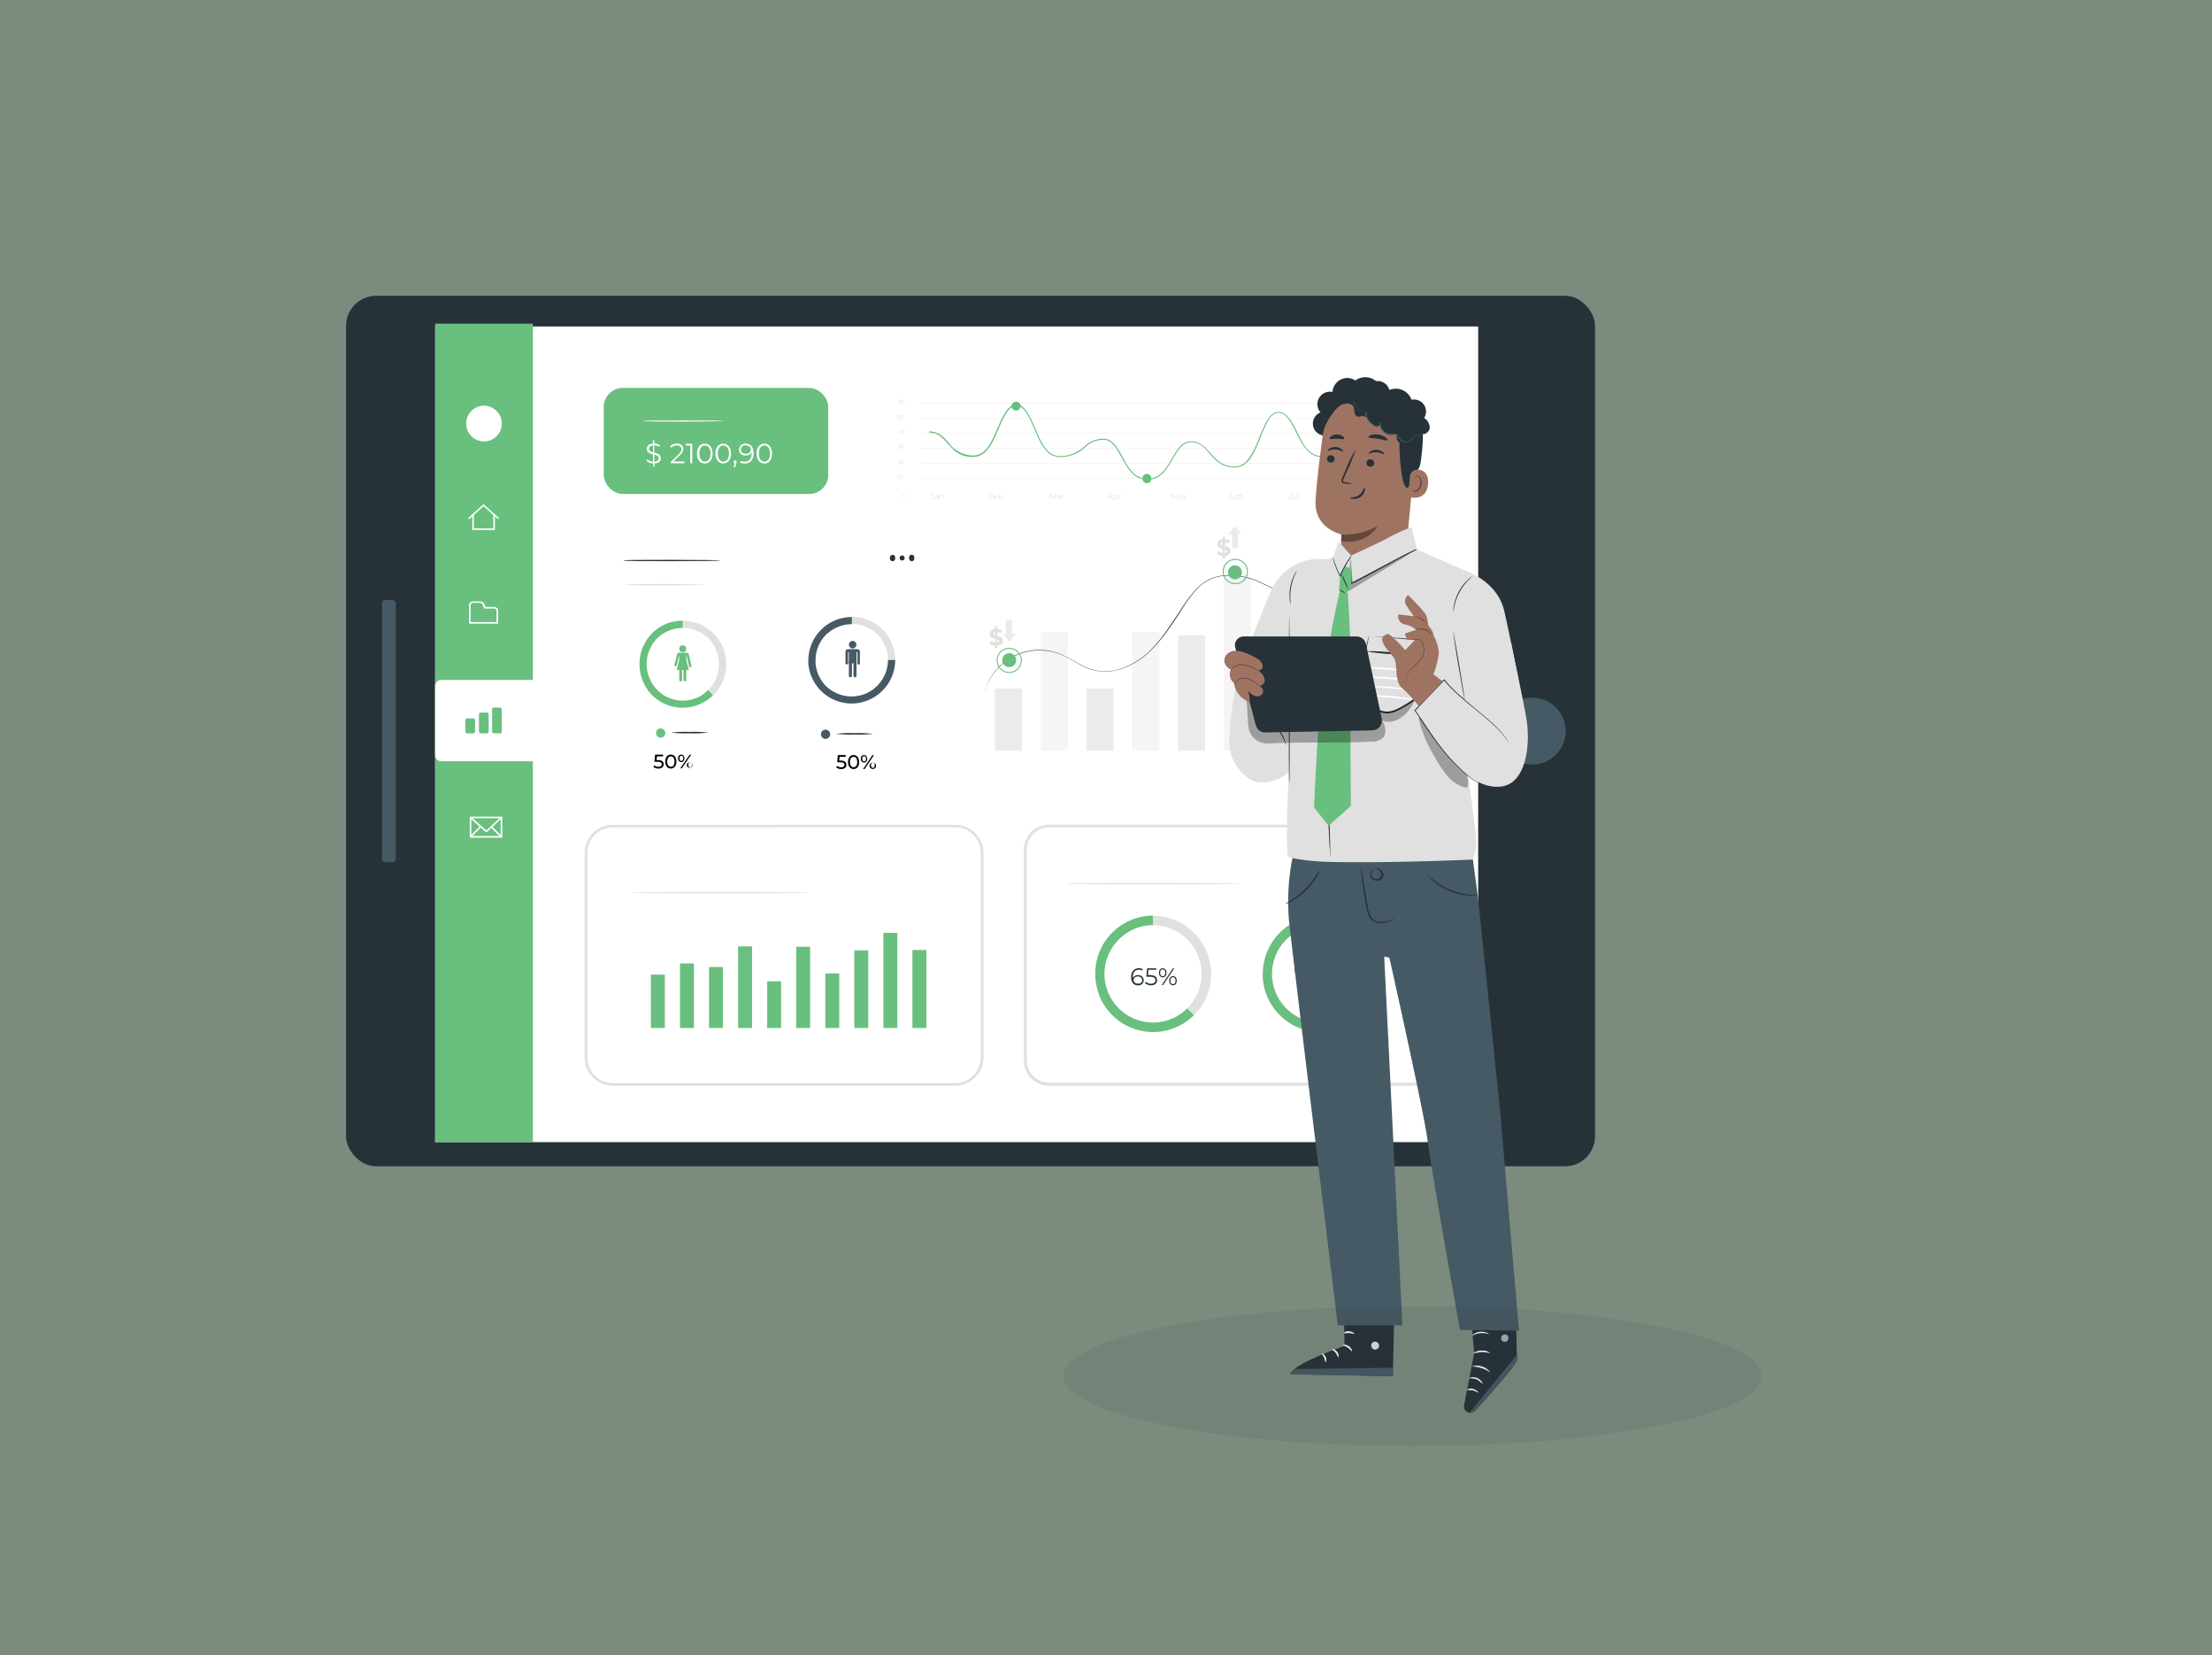 <svg id="Layer_1" data-name="Layer 1" xmlns="http://www.w3.org/2000/svg" viewBox="0 0 397 297"><rect x="0" y="0" width="397" height="297" fill="#808080" stroke="none"/><rect x="-3.58" y="-8.03" width="404.96" height="313.06" style="fill:#69bf7e;opacity:0.2"/><g id="freepik--Device--inject-33"><rect x="62.11" y="53.07" width="224.16" height="156.2" rx="5.39" style="fill:#263238"/><rect x="78.1" y="58.58" width="187.2" height="146.35" style="fill:#fff"/><path d="M275,125.18a6,6,0,1,1-6,6,6,6,0,0,1,6-6Z" style="fill:#455a64"/><rect x="68.56" y="107.65" width="2.48" height="47.05" rx="0.57" style="fill:#455a64"/><rect x="78.1" y="58.07" width="17.54" height="146.85" style="fill:#69bf7e"/><path d="M89.4,93.1a.21.21,0,0,1-.1,0l-2.51-2.28-2.51,2.28a.15.15,0,0,1-.2,0,.14.14,0,0,1,0-.19h0l2.61-2.37a.14.14,0,0,1,.19,0h0l2.61,2.37a.15.15,0,0,1,0,.2Z" style="fill:#fff"/><path d="M88.68,95.09H84.9a.12.12,0,0,1-.14-.13h0V92.31a.14.14,0,0,1,.28,0h0v2.5h3.5v-2.5a.14.14,0,0,1,.14-.14.14.14,0,0,1,.14.14h0V95a.12.12,0,0,1-.13.14Z" style="fill:#fff"/><path d="M89.24,111.9H84.32a.13.13,0,0,1-.14-.13h0v-3.15a.71.71,0,0,1,.71-.71h1.29a.78.78,0,0,1,.73.46l.22.53h1.56a.71.71,0,0,1,.71.71v2.14a.14.14,0,0,1-.1.16Zm-4.79-.28h4.66v-2a.42.42,0,0,0-.42-.43H87a.17.17,0,0,1-.14-.09l-.25-.61a.51.51,0,0,0-.47-.32H84.9a.43.43,0,0,0-.43.43Z" style="fill:#fff"/><path d="M79.2,122H96.39v14.59H79.2a1.11,1.11,0,0,1-1.11-1.11V123.07A1.11,1.11,0,0,1,79.2,122Z" style="fill:#fff"/><path d="M90,150.3H84.45a.13.13,0,0,1-.14-.13h0v-3.5a.14.14,0,0,1,.14-.14H90a.14.14,0,0,1,.14.14h0v3.5A.14.14,0,0,1,90,150.3ZM84.59,150h5.27V146.8H84.59Z" style="fill:#fff"/><path d="M87.29,149.32a.16.16,0,0,1-.09,0l-2.84-2.53a.14.14,0,1,1,.19-.21L87.29,149l2.61-2.43a.14.14,0,0,1,.2,0h0a.13.13,0,0,1,0,.2l-2.7,2.52A.21.21,0,0,1,87.29,149.32Z" style="fill:#fff"/><path d="M84.53,150.15a.11.11,0,0,1-.09,0,.14.14,0,0,1,0-.2h0l1.68-1.69a.14.14,0,0,1,.2.2l-1.69,1.67A.11.11,0,0,1,84.53,150.15Z" style="fill:#fff"/><path d="M90,150.27a.21.21,0,0,1-.1,0l-1.8-1.81a.15.15,0,0,1,0-.2h0a.15.15,0,0,1,.2,0l1.8,1.81a.13.13,0,0,1,0,.2A.15.15,0,0,1,90,150.27Z" style="fill:#fff"/><rect x="83.52" y="128.9" width="1.74" height="2.69" rx="0.3" style="fill:#69bf7e"/><rect x="85.96" y="127.85" width="1.74" height="3.73" rx="0.3" style="fill:#69bf7e"/><rect x="88.32" y="126.95" width="1.74" height="4.63" rx="0.3" style="fill:#69bf7e"/><path d="M86.86,79.2h0A3.19,3.19,0,0,1,83.67,76h0a3.2,3.2,0,0,1,3.19-3.21h0A3.22,3.22,0,0,1,90.06,76h0a3.21,3.21,0,0,1-3.2,3.21Z" style="fill:#fff"/><rect x="178.58" y="123.55" width="4.84" height="11.16" style="fill:#ebebeb"/><rect x="195.01" y="123.55" width="4.84" height="11.16" style="fill:#ebebeb"/><rect x="186.79" y="113.38" width="4.84" height="21.32" style="fill:#f5f5f5"/><rect x="203.23" y="113.38" width="4.84" height="21.32" style="fill:#f5f5f5"/><rect x="211.44" y="114" width="4.84" height="20.71" style="fill:#ebebeb"/><rect x="227.87" y="114" width="4.84" height="20.71" style="fill:#ebebeb"/><rect x="244.31" y="114" width="4.84" height="20.71" style="fill:#ebebeb"/><rect x="219.66" y="103.13" width="4.84" height="31.58" style="fill:#f5f5f5"/><rect x="236.09" y="106.22" width="4.84" height="28.49" style="fill:#f5f5f5"/><rect x="252.53" y="110.58" width="4.84" height="24.13" style="fill:#ebebeb"/><path d="M258,112.75l-.12-.22c-.09-.14-.2-.37-.36-.65a26.65,26.65,0,0,0-1.52-2.43,20.53,20.53,0,0,0-1.27-1.63,16.74,16.74,0,0,0-1.71-1.76,14.27,14.27,0,0,0-2.27-1.67c-.22-.12-.44-.25-.68-.36l-.71-.32a9.24,9.24,0,0,0-1.55-.47,8.56,8.56,0,0,0-1.68-.19,8.05,8.05,0,0,0-3.51.77c-.57.27-1.12.61-1.7.91a19.62,19.62,0,0,1-3.73,1.56,14.7,14.7,0,0,1-4.27.47,3.32,3.32,0,0,1-.55,0,5.09,5.09,0,0,1-.56,0,.66.66,0,0,1-.28,0l-.28-.05a5.62,5.62,0,0,1-.55-.15,14.87,14.87,0,0,1-2.11-.87l-2.09-1a12.28,12.28,0,0,0-2.2-.87,13.69,13.69,0,0,0-4.81-.47,7.26,7.26,0,0,0-2.38.65,7.78,7.78,0,0,0-2.05,1.45,22.57,22.57,0,0,0-3,4c-.93,1.4-1.79,2.75-2.73,4a25,25,0,0,1-3.09,3.56,15.37,15.37,0,0,1-1.79,1.43,13.3,13.3,0,0,1-1.95,1.09,10.8,10.8,0,0,1-2.07.72c-.34.08-.7.15-1,.2a9.28,9.28,0,0,1-1.06.06,8.51,8.51,0,0,1-3.92-.93c-1.18-.58-2.24-1.27-3.33-1.8a10,10,0,0,0-3.31-1,10.15,10.15,0,0,0-10.7,6.29l-.15.4c0,.12-.07.22-.1.3l-.08.24a.69.69,0,0,1,.07-.24c0-.08.06-.19.1-.3l.14-.41a10.11,10.11,0,0,1,14.06-5.32c1.1.53,2.16,1.22,3.34,1.79a8.32,8.32,0,0,0,3.88.93,9.24,9.24,0,0,0,1.05-.06c.35-.06.7-.11,1-.2a11.47,11.47,0,0,0,2-.71,13.2,13.2,0,0,0,1.94-1.09,15,15,0,0,0,1.78-1.4,25.25,25.25,0,0,0,3.07-3.61c.93-1.29,1.81-2.66,2.73-4a23.15,23.15,0,0,1,3.06-4,8.08,8.08,0,0,1,2.07-1.46,7.51,7.51,0,0,1,2.41-.66,13.89,13.89,0,0,1,4.85.47,12.51,12.51,0,0,1,2.22.88l2.08,1a16,16,0,0,0,2.1.87,5.36,5.36,0,0,0,.54.14l.28.06.27,0a5.07,5.07,0,0,0,.56.05l.55,0a14.09,14.09,0,0,0,4.24-.47,18.71,18.71,0,0,0,3.73-1.55c.59-.3,1.14-.63,1.71-.91a8.3,8.3,0,0,1,3.54-.77,8.87,8.87,0,0,1,1.7.2,9.72,9.72,0,0,1,1.56.49c.24.1.46.21.71.33a5.94,5.94,0,0,1,.67.36,13,13,0,0,1,2.29,1.68,18.93,18.93,0,0,1,1.71,1.76c.46.58.9,1.13,1.26,1.65.54.78,1.05,1.6,1.51,2.43l.35.67Z" style="fill:#263238"/><path d="M222.89,102.68a1.25,1.25,0,1,1-1.24-1.24,1.24,1.24,0,0,1,1.24,1.24Z" style="fill:#69bf7e"/><path d="M221.71,104.82a2.27,2.27,0,1,1,2.27-2.26,2.26,2.26,0,0,1-2.27,2.26Zm0-4.34a2.08,2.08,0,1,0,2.08,2.08h0a2.06,2.06,0,0,0-2.06-2.09h0Z" style="fill:#69bf7e"/><polygon points="222.25 98.38 222.18 95.83 222.81 95.84 221.63 94.39 220.44 95.86 221.1 95.86 221.16 98.38 222.25 98.38" style="fill:#ebebeb"/><path d="M219.84,99.75v.47h-.42v-.47a2,2,0,0,1-1-.33l.23-.51a1.8,1.8,0,0,0,.81.29v-.68c-.47-.11-1-.27-1-.86s.32-.83,1-.91v-.46h.42v.46a2,2,0,0,1,.85.26l-.21.51a1.79,1.79,0,0,0-.64-.21V98c.47.11,1,.26,1,.85C220.81,99.29,220.49,99.69,219.84,99.75Zm-.42-1.87v-.59c-.22,0-.31.17-.31.31s.13.25.31.3Zm.72,1c0-.14-.12-.22-.3-.29v.62c.21-.07.3-.17.3-.31Z" style="fill:#e0e0e0"/><path d="M182.38,118.44a1.25,1.25,0,1,1-1.25-1.24A1.25,1.25,0,0,1,182.38,118.44Z" style="fill:#69bf7e"/><path d="M181.13,120.75a2.26,2.26,0,1,1,2.26-2.26A2.26,2.26,0,0,1,181.13,120.75Zm0-4.34a2.08,2.08,0,1,0,2.08,2.08h0A2.08,2.08,0,0,0,181.13,116.41Z" style="fill:#69bf7e"/><polygon points="180.51 111.2 180.58 113.75 179.94 113.74 181.13 115.19 182.32 113.72 181.66 113.72 181.59 111.2 180.51 111.2" style="fill:#ebebeb"/><path d="M179,115.83v.47h-.42v-.47a1.94,1.94,0,0,1-1-.33l.24-.51a1.66,1.66,0,0,0,.8.3v-.67c-.46-.11-1-.26-1-.86s.33-.82,1-.9v-.47H179v.47a1.82,1.82,0,0,1,.85.25l-.21.51a1.73,1.73,0,0,0-.64-.21v.71c.47.1,1,.26,1,.85C180,115.38,179.7,115.76,179,115.83Zm-.42-1.84v-.6c-.22.06-.3.18-.3.32s.12.22.3.28Zm.72,1c0-.14-.12-.22-.3-.28v.57c.21,0,.3-.15.3-.29Z" style="fill:#e0e0e0"/><path d="M252.33,102.32v.46h-.42v-.46a2,2,0,0,1-1-.33l.23-.52a1.7,1.7,0,0,0,.81.3v-.68c-.47-.12-1-.27-1-.87,0-.44.32-.82,1-.89v-.47h.42v.47a1.82,1.82,0,0,1,.85.25l-.21.52a1.63,1.63,0,0,0-.64-.22v.71c.47.1,1,.26,1,.85C253.3,101.86,253,102.24,252.33,102.32Zm-.42-1.87v-.59c-.22,0-.31.17-.31.31s.13.24.31.3Zm.72,1c0-.15-.12-.23-.3-.29v.57c.21,0,.3-.13.3-.26Z" style="fill:#e0e0e0"/><path d="M254.93,102.7a1.06,1.06,0,0,0,.63-1,1,1,0,0,0-.92-1.06,1,1,0,0,0-1.07.93v.13a1.07,1.07,0,0,0,.64,1,1.81,1.81,0,0,0-1.47,1.9h3.63S256.44,102.92,254.93,102.7Z" style="fill:#ebebeb"/><circle cx="254.55" cy="107.45" r="1.25" style="fill:#69bf7e"/><path d="M254.55,109.76a2.26,2.26,0,1,1,2.26-2.27h0A2.26,2.26,0,0,1,254.55,109.76Zm0-4.34a2.08,2.08,0,1,0,2.07,2.08h0A2.07,2.07,0,0,0,254.55,105.42Z" style="fill:#69bf7e"/><path d="M119.29,113.54a6.23,6.23,0,0,0-1.35,1,5.93,5.93,0,0,0-1,1.35,6.54,6.54,0,0,0,2.39,8.91,6.75,6.75,0,0,0,1.57.65,6.51,6.51,0,0,0,6.29-1.68h0a6.44,6.44,0,0,0,1-1.35,6.53,6.53,0,0,0-2.38-8.91,6.94,6.94,0,0,0-1.57-.65,6.46,6.46,0,0,0-3.38,0A6.25,6.25,0,0,0,119.29,113.54Z" style="fill:none"/><path d="M125.81,124.84a6.75,6.75,0,0,1-1.57.65,6.46,6.46,0,0,1-3.38,0,6.75,6.75,0,0,1-1.57-.65,6.57,6.57,0,0,1-3-4,6.49,6.49,0,0,1,.65-4.95,5.93,5.93,0,0,1,1-1.35,6.23,6.23,0,0,1,1.35-1,6.75,6.75,0,0,1,1.57-.65,6,6,0,0,1,1.69-.22v-1.29a7.63,7.63,0,0,0-3.89,1,8.49,8.49,0,0,0-1.62,1.24,8.16,8.16,0,0,0-2,3.49,8.11,8.11,0,0,0-.26,2,7.74,7.74,0,0,0,1,3.91A7.45,7.45,0,0,0,117,124.7a8.49,8.49,0,0,0,1.62,1.24,7.76,7.76,0,0,0,9.38-1.23l-.91-.93A6.47,6.47,0,0,1,125.81,124.84Z" style="fill:#69bf7e"/><path d="M130.09,117.17a7.33,7.33,0,0,0-.78-1.87,7.77,7.77,0,0,0-6.76-3.9v1.28a6.36,6.36,0,0,1,3.26.88,6.19,6.19,0,0,1,1.35,1,6.55,6.55,0,0,1,1,7.88,7.15,7.15,0,0,1-1,1.35h0l.91.93h0a7.85,7.85,0,0,0,2-7.58Z" style="fill:#e0e0e0"/><path d="M123.87,119.72a.2.2,0,0,1-.2-.17l-.47-2h-1.29l-.47,1.86a.22.22,0,0,1-.25.16.22.22,0,0,1-.16-.25h0l.47-1.86a.36.36,0,0,1,.34-.34h1.45a.35.35,0,0,1,.34.34l.46,2a.2.2,0,0,1-.15.26h0Z" style="fill:#69bf7e"/><rect x="121.9" y="117.19" width="1.27" height="2.32" style="fill:#69bf7e"/><path d="M122.16,122.26a.25.25,0,0,1-.25-.25v-2.72a.25.25,0,1,1,.5,0V122A.25.25,0,0,1,122.16,122.26Z" style="fill:#69bf7e"/><path d="M122.92,122.26a.25.25,0,0,1-.25-.25v-2.72a.25.25,0,0,1,.5,0V122A.25.25,0,0,1,122.92,122.26Z" style="fill:#69bf7e"/><circle cx="122.54" cy="116.41" r="0.62" style="fill:#69bf7e"/><polygon points="121.44 120.2 121.92 118.35 123.15 118.35 123.63 120.2 121.44 120.2" style="fill:#69bf7e"/><path d="M160.65,118.44a8.11,8.11,0,0,1-.26,2,7.85,7.85,0,0,1-3.64,4.74,7.51,7.51,0,0,1-1.87.79,7.78,7.78,0,0,1-7.54-2,7.77,7.77,0,0,1-1.24-1.61,7.64,7.64,0,0,1-.78-1.87,7.39,7.39,0,0,1-.25-1.48h1.29a7.48,7.48,0,0,0,.2,1.15,6.75,6.75,0,0,0,.65,1.57,6.62,6.62,0,0,0,2.39,2.39,6.35,6.35,0,0,0,1.57.65,6.46,6.46,0,0,0,3.38,0,6.35,6.35,0,0,0,1.57-.65,6.52,6.52,0,0,0,2.39-8.91,6.16,6.16,0,0,0-1-1.35,6.44,6.44,0,0,0-4.61-1.91v-1.29a7.68,7.68,0,0,1,2,.27,7.48,7.48,0,0,1,1.87.78,7.85,7.85,0,0,1,3.64,4.74A8,8,0,0,1,160.65,118.44Z" style="fill:#e0e0e0"/><path d="M159.37,118.44a6.58,6.58,0,0,1-3.27,5.65,6,6,0,0,1-1.57.65,6.46,6.46,0,0,1-3.38,0,6,6,0,0,1-1.57-.65,6.22,6.22,0,0,1-1.36-1,6.44,6.44,0,0,1-1-1.35,6,6,0,0,1-.65-1.57,6.49,6.49,0,0,1-.2-1.14h0c0-.19,0-.36,0-.55a6.52,6.52,0,0,1,1.9-4.61,6.9,6.9,0,0,1,1.36-1,6.75,6.75,0,0,1,1.57-.65,6.43,6.43,0,0,1,1.69-.22v-1.29a7.8,7.8,0,0,0-7.81,7.81V119h0a7.41,7.41,0,0,0,.25,1.47,7.64,7.64,0,0,0,.78,1.87,7.44,7.44,0,0,0,1.24,1.61,7.78,7.78,0,0,0,7.54,2,7.67,7.67,0,0,0,1.87-.79,7.82,7.82,0,0,0,3.64-4.74,8,8,0,0,0,.26-2Z" style="fill:#455a64"/><path d="M154.11,119.26a.23.23,0,0,1-.22-.23V117h-1.68V119a.23.23,0,0,1-.23.23.23.23,0,0,1-.24-.23V116.9a.4.4,0,0,1,.4-.4h1.8a.39.39,0,0,1,.39.4h0V119A.24.24,0,0,1,154.11,119.26Z" style="fill:#455a64"/><rect x="152.35" y="116.52" width="1.38" height="2.51" style="fill:#455a64"/><path d="M152.62,121.52a.25.25,0,0,1-.27-.23h0v-2.56a.27.27,0,0,1,.31-.23.28.28,0,0,1,.24.23v2.56A.26.26,0,0,1,152.62,121.52Z" style="fill:#455a64"/><path d="M153.45,121.52a.25.25,0,0,1-.27-.23h0v-2.56a.27.27,0,0,1,.54,0v2.56a.25.25,0,0,1-.27.23Z" style="fill:#455a64"/><path d="M153.7,115.69A.67.67,0,1,1,153,115h0A.67.67,0,0,1,153.7,115.69Z" style="fill:#455a64"/><path d="M129.28,100.57c0,.07-3.9.12-8.7.12s-8.69,0-8.69-.12,3.9-.12,8.69-.12S129.28,100.5,129.28,100.57Z" style="fill:#263238"/><path d="M126.49,104.91c0,.07-3.19.12-7.13.12s-7.13,0-7.13-.12,3.19-.12,7.13-.12S126.49,104.85,126.49,104.91Z" style="fill:#e0e0e0"/><path d="M160.65,100.12a.46.46,0,0,1-.34.56.48.48,0,0,1-.57-.34.81.81,0,0,1,0-.22.47.47,0,0,1,.91-.23A.45.45,0,0,1,160.65,100.12Z" style="fill:#263238"/><circle cx="161.91" cy="100.12" r="0.45" style="fill:#263238"/><path d="M164.08,100.12a.45.45,0,0,1-.33.56.47.47,0,0,1-.57-.34.41.41,0,0,1,0-.22.47.47,0,0,1,.34-.57.46.46,0,0,1,.56.34A.45.45,0,0,1,164.08,100.12Z" style="fill:#263238"/><path d="M119.41,131.53a.83.83,0,1,1-.83-.83h0a.83.83,0,0,1,.82.83Z" style="fill:#69bf7e"/><path d="M127.12,131.45a23.12,23.12,0,0,1-3.33.12,23.26,23.26,0,0,1-3.34-.12,20.69,20.69,0,0,1,3.34-.12A20.57,20.57,0,0,1,127.12,131.45Z" style="fill:#263238"/><path d="M149,131.75a.83.83,0,1,1-.83-.83h0A.84.84,0,0,1,149,131.75Z" style="fill:#455a64"/><path d="M156.69,131.67a23.26,23.26,0,0,1-3.34.12,23.12,23.12,0,0,1-3.33-.12,23.18,23.18,0,0,1,3.33-.12A23.26,23.26,0,0,1,156.69,131.67Z" style="fill:#263238"/><path d="M119.11,137.14c0,.42-.3.76-.93.76a1.37,1.37,0,0,1-.91-.3l.16-.28a1.13,1.13,0,0,0,.74.27c.38,0,.59-.17.59-.44s-.18-.47-.75-.47h-.56l.13-1.28H119v.31h-1.09l-.07.67h.27C118.83,136.39,119.11,136.7,119.11,137.14Z"/><path d="M119.4,136.64c0-.8.43-1.25,1-1.25s1,.46,1,1.25-.43,1.26-1,1.26S119.4,137.44,119.4,136.64Zm1.66,0c0-.62-.27-.93-.65-.93s-.66.32-.66.93.27.94.66.94S121.06,137.27,121.06,136.64Z"/><path d="M121.7,136.06a.59.59,0,0,1,.52-.66h.06c.34,0,.56.26.56.66s-.22.68-.56.68a.6.6,0,0,1-.58-.62Zm.94,0c0-.29-.13-.46-.34-.46s-.35.18-.35.46.13.47.35.47.32-.17.32-.47Zm1.14-.65h.27l-1.68,2.46h-.27Zm-.5,1.82a.5.5,0,1,1,0,.07v-.07Zm.94,0c0-.3-.14-.47-.35-.47s-.34.17-.34.47.13.46.34.46.31-.18.31-.46Z"/><path d="M151.91,137.22c0,.43-.3.77-.93.77a1.42,1.42,0,0,1-.91-.3l.17-.28a1,1,0,0,0,.73.26c.38,0,.59-.17.59-.44s-.18-.46-.75-.46h-.55l.12-1.29h1.4v.31h-1.09l-.07.67h.27C151.62,136.48,151.91,136.79,151.91,137.22Z"/><path d="M152.2,136.73c0-.8.43-1.26,1-1.26s1,.47,1,1.26-.42,1.26-1,1.26S152.2,137.53,152.2,136.73Zm1.65,0c0-.63-.26-.93-.65-.93s-.65.31-.65.93.27.93.65.93S153.85,137.36,153.85,136.73Z"/><path d="M154.5,136.15a.61.61,0,0,1,.53-.67h.05c.34,0,.56.27.56.67s-.22.67-.56.67a.6.6,0,0,1-.58-.62Zm.94,0c0-.3-.13-.47-.34-.47s-.35.18-.35.47.14.46.35.46.32-.16.32-.46Zm1.13-.65h.28L155.17,138h-.27Zm-.49,1.81a.58.58,0,1,1,.57.67.59.59,0,0,1-.59-.6v-.07Zm.93,0c0-.29-.13-.47-.34-.47s-.35.18-.35.47.13.47.35.47.31-.18.31-.47Z"/><path d="M205.92,86.07c-2.44,0-3.53-2-4.59-3.92-.87-1.6-1.77-3.24-3.24-3.24a4.75,4.75,0,0,0-3.39,1.4A6.41,6.41,0,0,1,190.25,82c-2.48,0-3.51-2.42-4.61-5-.84-2-1.79-4.2-3.22-4.2s-2.38,2.23-3.22,4.2c-1.09,2.56-2.13,5-4.61,5s-3.5-1.29-4.52-2.42-1.74-1.94-3.32-1.94v-.24c1.68,0,2.52.93,3.49,2a5.48,5.48,0,0,0,4.35,2.33c2.33,0,3.34-2.33,4.4-4.83.87-2,1.86-4.34,3.43-4.34S185,75,185.86,77c1.06,2.49,2.06,4.83,4.39,4.83a6.22,6.22,0,0,0,4.3-1.67,5,5,0,0,1,3.53-1.44c1.61,0,2.55,1.71,3.45,3.36,1,1.87,2.08,3.8,4.38,3.8s3.36-1.81,4.39-3.56,1.83-3.13,3.45-3.13,2.51,1,3.48,2.09,2.11,2.42,4.35,2.42,3.35-2.5,4.4-5.14c.88-2.18,1.87-4.66,3.44-4.66s2.53,1.9,3.44,3.73c1,2.06,2.08,4.2,4.39,4.2a5.45,5.45,0,0,0,4.35-2.33c1-1.09,1.82-2,3.49-2v.24c-1.57,0-2.38.9-3.32,1.94S239.6,82,237.25,82s-3.54-2.2-4.6-4.33c-.87-1.77-1.78-3.61-3.23-3.61s-2.38,2.4-3.22,4.51c-1.09,2.72-2.12,5.3-4.62,5.3-2.33,0-3.5-1.33-4.52-2.51s-1.75-2-3.31-2-2.33,1.46-3.27,3C209.44,84.19,208.35,86.07,205.92,86.07Z" style="fill:#69bf7e"/><path d="M167,89.42l.06-.08a.26.26,0,0,0,.21.13c.12,0,.18-.08.18-.23v-.61h-.35v-.09h.46v.7c0,.21-.09.32-.28.32A.31.31,0,0,1,167,89.42Z" style="fill:#e0e0e0"/><path d="M168.44,89.07v.46h-.1v-.11a.27.27,0,0,1-.25.12c-.16,0-.27-.09-.27-.22s.08-.22.29-.22h.23v0a.18.18,0,0,0-.16-.2h-.05a.36.36,0,0,0-.24.09l0-.08a.47.47,0,0,1,.3-.1.26.26,0,0,1,.3.23Zm-.1.24v-.13h-.22c-.14,0-.19.06-.19.14s.07.14.19.14A.24.24,0,0,0,168.34,89.31Z" style="fill:#e0e0e0"/><path d="M169.38,89.1v.44h-.1v-.43c0-.16-.08-.24-.22-.24a.24.24,0,0,0-.25.22v.45h-.1v-.76h.09v.14a.32.32,0,0,1,.28-.15.28.28,0,0,1,.3.27A.06.06,0,0,1,169.38,89.1Z" style="fill:#e0e0e0"/><path d="M177.69,88.62V89h.5v.09h-.5v.43h-.11v-1h.67v.09Z" style="fill:#e0e0e0"/><path d="M179.06,89.19h-.61a.29.29,0,0,0,.3.27.3.3,0,0,0,.2-.1l.06.06a.33.33,0,0,1-.28.12.37.37,0,0,1-.39-.35v0a.37.37,0,0,1,.34-.39h0a.36.36,0,0,1,.36.36v.06Zm-.61-.08H179a.26.26,0,0,0-.26-.25h0a.25.25,0,0,0-.25.25Z" style="fill:#e0e0e0"/><path d="M180,89.16a.35.35,0,0,1-.34.38h0a.29.29,0,0,1-.28-.15v.15h-.1V88.48h.1V89a.32.32,0,0,1,.28-.15.36.36,0,0,1,.36.36Zm-.09,0a.28.28,0,0,0-.26-.3h0a.3.3,0,0,0-.26.34.3.3,0,0,0,.26.25.27.27,0,0,0,.28-.27Z" style="fill:#e0e0e0"/><path d="M189.47,88.53v1h-.1v-.81l-.38.68h-.05l-.38-.67v.8h-.1v-1h.08l.43.75.42-.75Z" style="fill:#e0e0e0"/><path d="M190.32,89.07v.46h-.09v-.11a.3.3,0,0,1-.26.12c-.16,0-.26-.09-.26-.22s.07-.22.28-.22h.23v0a.18.18,0,0,0-.16-.2h0a.38.38,0,0,0-.25.09l0-.08a.45.45,0,0,1,.3-.1.25.25,0,0,1,.29.23A.08.08,0,0,1,190.32,89.07Zm-.1.24v-.13H190c-.14,0-.18.06-.18.14s.06.14.18.14A.22.22,0,0,0,190.22,89.31Z" style="fill:#e0e0e0"/><path d="M191,88.77v.1h0a.25.25,0,0,0-.25.28v.39h-.1v-.76h.1V89A.28.28,0,0,1,191,88.77Z" style="fill:#e0e0e0"/><path d="M199.45,89.27h-.53l-.11.27h-.11l.46-1h.1l.47,1h-.11Zm0-.09-.24-.54-.23.54Z" style="fill:#e0e0e0"/><path d="M200.56,89.16a.36.36,0,0,1-.33.38h0a.3.3,0,0,1-.28-.15v.43h-.1v-1h.1V89a.3.3,0,0,1,.28-.15.36.36,0,0,1,.37.35Zm-.1,0a.28.28,0,0,0-.55,0,.26.26,0,0,0,.28.25.27.27,0,0,0,.27-.27Z" style="fill:#e0e0e0"/><path d="M201.13,88.77v.1h0c-.16,0-.25.1-.25.28v.39h-.1v-.76h.09V89A.31.31,0,0,1,201.13,88.77Z" style="fill:#e0e0e0"/><path d="M211.22,88.53v1h-.09v-.81l-.39.68h-.05l-.38-.67v.8h-.1v-1h.09l.42.75.42-.75Z" style="fill:#e0e0e0"/><path d="M212.07,89.07v.46H212v-.11a.28.28,0,0,1-.25.12c-.17,0-.27-.09-.27-.22s.07-.22.28-.22H212v0a.19.19,0,0,0-.16-.2h-.05a.38.38,0,0,0-.25.09l0-.08a.47.47,0,0,1,.3-.1.28.28,0,0,1,.29.24A.13.13,0,0,1,212.07,89.07Zm-.09.24v-.13h-.23c-.15,0-.19.06-.19.14a.16.16,0,0,0,.18.14.23.23,0,0,0,.25-.15Z" style="fill:#e0e0e0"/><path d="M213,88.78l-.37.85c-.06.15-.14.19-.24.19a.28.28,0,0,1-.18-.06l.05-.08a.16.16,0,0,0,.13.06c.06,0,.11,0,.15-.13l0-.07-.32-.76h.1l.27.64.28-.64Z" style="fill:#e0e0e0"/><path d="M220.42,89.42l.06-.08a.26.26,0,0,0,.21.13c.12,0,.19-.08.19-.23v-.61h-.36v-.09H221v.7c0,.21-.09.32-.28.32A.31.31,0,0,1,220.42,89.42Z" style="fill:#e0e0e0"/><path d="M221.93,88.78v.76h-.1v-.12a.27.27,0,0,1-.26.14.29.29,0,0,1-.31-.27V88.8h.1v.43c0,.16.08.24.22.24a.24.24,0,0,0,.25-.23V88.8Z" style="fill:#e0e0e0"/><path d="M222.88,89.1v.44h-.1v-.43c0-.16-.08-.24-.22-.24a.24.24,0,0,0-.26.23.08.08,0,0,0,0,0v.4h-.11v-.76h.1v.14a.31.31,0,0,1,.28-.15.29.29,0,0,1,.3.27Z" style="fill:#e0e0e0"/><path d="M231.3,89.42l.06-.08a.23.23,0,0,0,.21.13c.12,0,.18-.08.18-.23v-.61h-.36v-.09h.47v.7c0,.21-.1.32-.29.32A.3.3,0,0,1,231.3,89.42Z" style="fill:#e0e0e0"/><path d="M232.8,88.78v.76h-.09v-.12a.3.3,0,0,1-.27.14.29.29,0,0,1-.31-.27V88.8h.1v.43a.21.21,0,0,0,.22.24.24.24,0,0,0,.26-.23.06.06,0,0,0,0,0v-.4Z" style="fill:#e0e0e0"/><path d="M233.08,88.48h.1v1.08h-.1Z" style="fill:#e0e0e0"/><path d="M242.45,89.27h-.54l-.12.27h-.11l.47-1h.1l.47,1h-.11Zm0-.09-.23-.54-.23.54Z" style="fill:#e0e0e0"/><path d="M243.47,88.78v.76h-.1v-.12a.27.27,0,0,1-.26.14.29.29,0,0,1-.31-.27V88.8h.1v.43c0,.16.08.24.22.24a.24.24,0,0,0,.25-.23V88.8Z" style="fill:#e0e0e0"/><path d="M244.42,88.78v.67c0,.26-.12.37-.36.37a.49.49,0,0,1-.35-.11l.06-.08a.38.38,0,0,0,.29.1.23.23,0,0,0,.27-.19v-.18a.35.35,0,0,1-.29.15.37.37,0,0,1-.37-.35v0a.37.37,0,0,1,.35-.37h0a.35.35,0,0,1,.29.15v-.14Zm-.09.36a.28.28,0,0,0-.28-.28.27.27,0,0,0-.28.28.28.28,0,0,0,.28.28h0a.27.27,0,0,0,.28-.25v0Z" style="fill:#e0e0e0"/><path d="M161.93,89c0-.22.11-.35.27-.35s.27.13.27.35-.12.36-.27.36S161.93,89.15,161.93,89Zm.47,0c0-.19-.08-.28-.2-.28s-.19.09-.19.28.08.29.19.29.19-.12.19-.29Z" style="fill:#e0e0e0"/><path d="M161.33,85.3V86h-.07v-.63h-.14V85.3Z" style="fill:#e0e0e0"/><path d="M161.48,85.65c0-.22.12-.35.27-.35s.27.13.27.35-.11.35-.27.35S161.48,85.87,161.48,85.65Zm.47,0c0-.19-.08-.29-.2-.29s-.2.1-.2.29.08.29.2.29S162,85.83,162,85.65Z" style="fill:#e0e0e0"/><path d="M161.58,83.22v.06h-.46v0l.27-.28a.23.23,0,0,0,.09-.17.14.14,0,0,0-.15-.13.23.23,0,0,0-.19.07l0,0a.31.31,0,0,1,.24-.1c.14,0,.22.07.22.19a.28.28,0,0,1-.11.22l-.23.23Z" style="fill:#e0e0e0"/><path d="M161.68,82.93c0-.21.11-.35.27-.35s.26.14.26.35-.11.36-.26.36S161.68,83.15,161.68,82.93Zm.47,0c0-.18-.08-.28-.2-.28s-.19.1-.19.28.07.29.19.29.19-.1.19-.29Z" style="fill:#e0e0e0"/><path d="M161.58,80.27c0,.12-.08.21-.24.21a.34.34,0,0,1-.24-.09l0-.06a.25.25,0,0,0,.21.08c.11,0,.17,0,.17-.14s0-.14-.18-.14h-.05v0l.19-.24h-.35v-.06h.46v0l-.19.25A.18.18,0,0,1,161.58,80.27Z" style="fill:#e0e0e0"/><path d="M161.68,80.12c0-.21.11-.35.27-.35s.26.14.26.35-.11.36-.26.36S161.68,80.35,161.68,80.12Zm.47,0c0-.18-.08-.28-.2-.28s-.19.1-.19.28.07.29.19.29.19-.1.19-.29Z" style="fill:#e0e0e0"/><path d="M161.71,77.58h-.13v.17h-.07v-.18h-.39v0l.35-.47h.11l-.34.47h.29v-.16h.05v.16h.13Z" style="fill:#e0e0e0"/><path d="M161.77,77.41c0-.22.12-.35.27-.35s.27.13.27.35-.12.35-.27.35S161.77,77.63,161.77,77.41Zm.47,0c0-.18-.08-.29-.2-.29s-.19.11-.19.29.08.29.19.29.2-.1.2-.29Z" style="fill:#e0e0e0"/><path d="M161.58,75c0,.12-.08.21-.24.21a.34.34,0,0,1-.24-.09l0-.06a.28.28,0,0,0,.21.08c.11,0,.17,0,.17-.14s0-.14-.22-.14h-.15l0-.35h.4v.06h-.31v.22h.09A.19.19,0,0,1,161.58,75Z" style="fill:#e0e0e0"/><path d="M161.68,74.81c0-.23.11-.36.27-.36s.27.13.27.36-.11.35-.27.35S161.68,75,161.68,74.81Zm.47,0c0-.19-.09-.29-.2-.29s-.2.1-.2.29.08.28.2.28S162.15,75,162.15,74.81Z" style="fill:#e0e0e0"/><path d="M161.64,72.23a.21.21,0,0,1-.2.22h0c-.17,0-.27-.13-.27-.35a.32.32,0,0,1,.31-.36.32.32,0,0,1,.16,0l0,.06a.22.22,0,0,0-.13,0c-.15,0-.24.1-.24.29v0a.24.24,0,0,1,.2-.12.21.21,0,0,1,.23.18Zm-.06,0a.16.16,0,0,0-.16-.15h0a.15.15,0,0,0-.18.13.16.16,0,0,0,.12.18h.06a.16.16,0,0,0,.17-.13v0Z" style="fill:#e0e0e0"/><path d="M161.72,72.09c0-.22.11-.35.27-.35s.27.13.27.35-.12.36-.27.36S161.72,72.31,161.72,72.09Zm.47,0c0-.18-.08-.28-.2-.28s-.19.1-.19.28.08.29.19.29.19-.1.19-.29Z" style="fill:#e0e0e0"/><g style="opacity:0.62"><rect x="165.15" y="72.26" width="80.2" height="0.07" style="fill:#e0e0e0"/><rect x="165.15" y="74.97" width="80.2" height="0.07" style="fill:#e0e0e0"/><rect x="165.15" y="77.68" width="80.2" height="0.07" style="fill:#e0e0e0"/><rect x="165.15" y="80.39" width="80.2" height="0.07" style="fill:#e0e0e0"/><rect x="165.15" y="83.09" width="80.2" height="0.07" style="fill:#e0e0e0"/><rect x="165.15" y="85.8" width="80.2" height="0.07" style="fill:#e0e0e0"/></g><path d="M183.18,72.84a.79.79,0,0,0-.82-.77.8.8,0,0,0,0,1.6.81.81,0,0,0,.79-.83Z" style="fill:#69bf7e"/><ellipse cx="205.84" cy="85.87" rx="0.8" ry="0.83" style="fill:#69bf7e"/><rect x="137.69" y="176.08" width="2.5" height="8.37" style="fill:#69bf7e"/><rect x="116.82" y="174.87" width="2.5" height="9.58" style="fill:#69bf7e"/><rect x="122.04" y="172.87" width="2.5" height="11.58" style="fill:#69bf7e"/><rect x="127.25" y="173.51" width="2.5" height="10.94" style="fill:#69bf7e"/><rect x="132.47" y="169.81" width="2.5" height="14.64" style="fill:#69bf7e"/><rect x="142.9" y="169.88" width="2.5" height="14.57" style="fill:#69bf7e"/><rect x="148.12" y="174.66" width="2.5" height="9.79" style="fill:#69bf7e"/><rect x="153.33" y="170.52" width="2.5" height="13.93" style="fill:#69bf7e"/><rect x="158.55" y="167.38" width="2.5" height="17.07" style="fill:#69bf7e"/><rect x="163.76" y="170.45" width="2.5" height="14" style="fill:#69bf7e"/><path d="M171.48,194.83H110a5.09,5.09,0,0,1-5.07-5.06V153A5.08,5.08,0,0,1,110,148h61.44a5.09,5.09,0,0,1,5.08,5.07v36.74A5.1,5.1,0,0,1,171.48,194.83ZM110,148.45a4.58,4.58,0,0,0-4.57,4.57v36.75a4.58,4.58,0,0,0,4.57,4.57h61.44a4.58,4.58,0,0,0,4.57-4.57V153a4.58,4.58,0,0,0-4.57-4.57Z" style="fill:#e0e0e0"/><path d="M145,160.16c0,.07-7.11.13-15.87.13s-15.87-.06-15.87-.13,7.11-.13,15.87-.13S145,160.09,145,160.16Z" style="fill:#e0e0e0"/><path d="M202.59,167.21a9,9,0,0,0-3.21,3.21,8.72,8.72,0,0,0,3.19,11.9h0a8.7,8.7,0,0,0,10.5-1.37h0a8.38,8.38,0,0,0,1.4-1.8,8.72,8.72,0,0,0-11.92-11.9Z" style="fill:none"/><path d="M211.3,182.3a8.69,8.69,0,0,1-8.71,0,8.79,8.79,0,0,1-4.07-5.29,8.68,8.68,0,0,1,.87-6.61,8.43,8.43,0,0,1,1.4-1.81A8.59,8.59,0,0,1,207,166v-1.71a10.22,10.22,0,0,0-5.22,1.4,10.48,10.48,0,0,0-2.16,1.65,10.41,10.41,0,0,0-2.7,10.07,10.3,10.3,0,0,0,1,2.52,11,11,0,0,0,1.66,2.17,10.38,10.38,0,0,0,12.59,1.67,10.31,10.31,0,0,0,2.14-1.64l-1.22-1.21A8.75,8.75,0,0,1,211.3,182.3Z" style="fill:#69bf7e"/><path d="M217,172.05a10.5,10.5,0,0,0-7.37-7.38,11.25,11.25,0,0,0-2.71-.35V166a8.76,8.76,0,0,1,4.36,1.17,9.12,9.12,0,0,1,1.81,1.4,8.72,8.72,0,0,1,1.4,10.52,9.12,9.12,0,0,1-1.4,1.81h0l1.21,1.22h0A10.25,10.25,0,0,0,216,180a10.51,10.51,0,0,0,1-7.93Z" style="fill:#e0e0e0"/><path d="M205.27,175.86a.92.92,0,0,1-.92.94h-.11c-.8,0-1.23-.56-1.23-1.51s.56-1.56,1.38-1.56a1.46,1.46,0,0,1,.71.17l-.12.25a1.1,1.1,0,0,0-.59-.15c-.65,0-1.07.42-1.07,1.24v.24a1,1,0,0,1,.94-.51.93.93,0,0,1,1,.85Zm-.3,0c0-.39-.29-.65-.76-.65a.7.7,0,0,0-.77.62v0a.7.7,0,0,0,.79.65A.66.66,0,0,0,205,176a.31.31,0,0,0,0-.1Z" style="fill:#263238"/><path d="M207.67,175.88c0,.51-.35.91-1.09.91a1.6,1.6,0,0,1-1.08-.39l.15-.24a1.36,1.36,0,0,0,.94.35c.51,0,.78-.26.78-.62s-.24-.63-1-.63h-.64l.16-1.51h1.64V174h-1.4l-.1.95h.39C207.32,175,207.67,175.34,207.67,175.88Z" style="fill:#263238"/><path d="M208,174.55c0-.49.28-.82.68-.82s.68.32.68.82-.28.82-.68.82S208,175,208,174.55Zm1.14,0c0-.39-.18-.63-.46-.63s-.47.24-.47.63.18.62.47.62.46-.23.46-.62Zm1.36-.8h.25l-2,3h-.25Zm-.66,2.22c0-.5.28-.82.69-.82s.67.32.67.82-.27.82-.67.82-.69-.33-.69-.82Zm1.15,0c0-.39-.18-.63-.47-.63s-.47.24-.47.63.19.62.47.62.47-.24.47-.62Z" style="fill:#263238"/><path d="M247.43,174.76a10.7,10.7,0,0,1-.35,2.7,10.52,10.52,0,0,1-4.87,6.33A10.43,10.43,0,0,1,228,180a9.86,9.86,0,0,1-1-2.51,9.53,9.53,0,0,1-.33-2h1.74a8.7,8.7,0,0,0,14.84,5.43,9.36,9.36,0,0,0,1.4-1.8,8.72,8.72,0,0,0,0-8.72,9.06,9.06,0,0,0-1.4-1.8A8.69,8.69,0,0,0,237,166v-1.72a11.32,11.32,0,0,1,2.71.35,10.51,10.51,0,0,1,7.38,7.39A10.76,10.76,0,0,1,247.43,174.76Z" style="fill:#e0e0e0"/><path d="M234.64,173.58v.22l-1.26,2.8H233l1.25-2.74h-1.55v.57h-.31v-.84Z" style="fill:#263238"/><path d="M237,175.7c0,.52-.35.94-1.09.94a1.55,1.55,0,0,1-1.06-.41L235,176a1.25,1.25,0,0,0,.93.35c.52,0,.79-.24.79-.61s-.25-.63-1-.63h-.64l.15-1.51h1.65v.27H235.5l-.13,1h.39C236.67,174.83,237,175.17,237,175.7Z" style="fill:#263238"/><path d="M237.32,174.36a.73.73,0,0,1,.68-.81c.41,0,.68.32.68.81s-.28.82-.68.82S237.32,174.87,237.32,174.36Zm1.14,0c0-.39-.18-.62-.46-.62s-.47.24-.47.62.18.62.47.62S238.46,174.77,238.46,174.36Zm1.36-.79h.26l-2.06,3h-.25Zm-.66,2.21a.71.71,0,0,1,.69-.81c.4,0,.67.32.67.81s-.27.82-.67.82a.71.71,0,0,1-.69-.8Zm1.15,0c0-.38-.18-.62-.47-.62s-.47.23-.47.62.19.62.47.62.47-.22.47-.6Z" style="fill:#263238"/><path d="M245.71,174.76a9,9,0,0,1-.29,2.25,8.62,8.62,0,0,1-.87,2.1,8.74,8.74,0,0,1-11.93,3.21,9.36,9.36,0,0,1-1.8-1.4,8.77,8.77,0,0,1-2.26-3.91,9.78,9.78,0,0,1-.26-1.53h0c0-.24,0-.46,0-.72a8.76,8.76,0,0,1,2.55-6.17,9.06,9.06,0,0,1,1.8-1.4,8.43,8.43,0,0,1,2.11-.86A8.53,8.53,0,0,1,237,166v-1.72a10.45,10.45,0,0,0-10,7.75,10.22,10.22,0,0,0-.36,2.7,5.94,5.94,0,0,0,0,.72h0a11.06,11.06,0,0,0,.33,2,10.55,10.55,0,0,0,4.86,6.33,10.39,10.39,0,0,0,10.44,0A10.34,10.34,0,0,0,246,180a9.54,9.54,0,0,0,1.05-2.51,10.7,10.7,0,0,0,.35-2.7Z" style="fill:#69bf7e"/><path d="M255.65,194.83H188.29a4.55,4.55,0,0,1-4.53-4.54v-37.8a4.53,4.53,0,0,1,4.53-4.53h67.36a4.53,4.53,0,0,1,4.53,4.53v37.8A4.54,4.54,0,0,1,255.65,194.83Zm-67.36-46.37a4,4,0,0,0-4,4v37.8a4,4,0,0,0,4,4h67.36a4,4,0,0,0,4-4v-37.8a4,4,0,0,0-4-4Z" style="fill:#e0e0e0"/><path d="M222.68,158.57c0,.07-7,.13-15.73.13s-15.73-.06-15.73-.13,7-.14,15.73-.14S222.68,158.49,222.68,158.57Z" style="fill:#e0e0e0"/><rect x="108.36" y="69.61" width="40.29" height="19.02" rx="3.4" style="fill:#69bf7e"/><path d="M117.47,83.16v.57h-.23v-.57a1.86,1.86,0,0,1-1.19-.46l.14-.29a1.66,1.66,0,0,0,1,.42V81.52c-.55-.14-1.11-.31-1.11-1,0-.47.35-.9,1.11-.93V79h.25v.58a1.83,1.83,0,0,1,1,.31l-.12.29a1.91,1.91,0,0,0-.9-.29v1.33c.57.13,1.17.29,1.17,1C118.64,82.69,118.26,83.11,117.47,83.16Zm-.25-2V79.92c-.51,0-.74.31-.74.63s.33.52.76.62Zm1,1.06c0-.4-.36-.53-.79-.64v1.25c.55,0,.79-.29.79-.61Z" style="fill:#fff"/><path d="M122.84,82.81v.32h-2.45v-.25l1.45-1.42c.4-.4.47-.63.47-.87,0-.4-.28-.66-.82-.66a1.22,1.22,0,0,0-1,.4l-.25-.23a1.6,1.6,0,0,1,1.24-.5c.71,0,1.16.36,1.16.94a1.46,1.46,0,0,1-.57,1.09l-1.19,1.17Z" style="fill:#fff"/><path d="M124.24,79.62v3.5h-.36V79.93h-.82v-.31Z" style="fill:#fff"/><path d="M125.09,81.38c0-1.12.59-1.78,1.4-1.78s1.4.66,1.4,1.78-.59,1.78-1.4,1.78S125.09,82.5,125.09,81.38Zm2.43,0c0-.93-.42-1.45-1-1.45s-1,.52-1,1.45.42,1.45,1,1.45,1-.52,1-1.45Z" style="fill:#fff"/><path d="M128.4,81.38c0-1.12.59-1.78,1.4-1.78s1.4.66,1.4,1.78-.59,1.78-1.4,1.78S128.4,82.5,128.4,81.38Zm2.43,0c0-.93-.42-1.45-1-1.45s-1,.52-1,1.45.42,1.45,1,1.45,1-.52,1-1.45Z" style="fill:#fff"/><path d="M132.2,82.88a.73.73,0,0,1-.07.29l-.21.69h-.24l.17-.72a.27.27,0,0,1-.18-.26.26.26,0,0,1,.25-.27h0a.26.26,0,0,1,.26.26Z" style="fill:#fff"/><path d="M135.25,81.35c0,1.19-.65,1.81-1.6,1.81a1.5,1.5,0,0,1-.83-.19l.14-.29a1.27,1.27,0,0,0,.68.17c.76,0,1.25-.47,1.25-1.44v-.29a1.13,1.13,0,0,1-1.08.61,1.06,1.06,0,0,1-1.17-.94.37.37,0,0,1,0-.11,1.1,1.1,0,0,1,1.1-1.09h.1C134.75,79.62,135.25,80.25,135.25,81.35Zm-.5-.7c0-.38-.31-.74-.93-.74a.75.75,0,0,0-.85.66.31.31,0,0,0,0,.1c0,.46.34.75.88.75a.81.81,0,0,0,.91-.7Z" style="fill:#fff"/><path d="M135.77,81.38c0-1.12.59-1.78,1.4-1.78s1.4.66,1.4,1.78-.59,1.78-1.4,1.78S135.77,82.5,135.77,81.38Zm2.43,0c0-.93-.42-1.45-1-1.45s-1,.52-1,1.45.42,1.45,1,1.45,1-.52,1-1.45Z" style="fill:#fff"/><path d="M129.94,75.54c0,.06-3.24.1-7.24.1s-7.24,0-7.24-.1,3.26-.11,7.24-.11S129.94,75.48,129.94,75.54Z" style="fill:#fff"/></g><g id="freepik--Character--inject-33"><path d="M263.51,217.35a6.46,6.46,0,0,0,0,.88c0,.57.06,1.4.12,2.41.11,2,.32,4.83.55,7.93s.44,5.9.57,7.93c.07,1,.12,1.79.16,2.4a4.41,4.41,0,0,0,.09.89,6.61,6.61,0,0,0,0-.89c0-.57,0-1.4-.07-2.4-.09-2-.26-4.84-.49-7.94s-.47-5.84-.63-7.93c-.09-1-.16-1.79-.21-2.4A4.31,4.31,0,0,0,263.51,217.35Z" style="fill:#455a64"/><path d="M263.51,217.35a6.46,6.46,0,0,0,0,.88c0,.57.06,1.4.12,2.41.11,2,.32,4.83.55,7.93s.44,5.9.57,7.93c.07,1,.12,1.79.16,2.4a4.41,4.41,0,0,0,.09.89,6.61,6.61,0,0,0,0-.89c0-.57,0-1.4-.07-2.4-.09-2-.26-4.84-.49-7.94s-.47-5.84-.63-7.93c-.09-1-.16-1.79-.21-2.4A4.31,4.31,0,0,0,263.51,217.35Z" style="fill:#455a64"/><path d="M241.14,232l.17,9.48s-9.59,3.35-9.72,5.11l18.39.33.35-14.78Z" style="fill:#263238"/><path d="M247,240.76a.75.75,0,0,1,.5.87.72.72,0,0,1-.85.51.78.78,0,0,1-.53-.94.75.75,0,0,1,.93-.42" style="fill:#e0e0e0"/><path d="M250,246.9v-1.49l-17.63.24s-.82.34-.74.93Z" style="fill:#455a64"/><path d="M241,241.36c0,.09.46.14.88.43s.67.68.76.65-.05-.56-.58-.91S241,241.27,241,241.36Z" style="fill:#fff"/><path d="M239.06,242.12c0,.09.37.25.66.63s.38.79.47.79.16-.51-.22-1S239.06,242,239.06,242.12Z" style="fill:#fff"/><path d="M237.93,244.41c.08,0,.21-.43,0-.93s-.64-.7-.68-.63.21.34.39.75S237.84,244.4,237.93,244.41Z" style="fill:#fff"/><path d="M241.21,239.19c0,.09.47,0,.94,0s.89.21.93.14-.33-.4-.93-.47S241.17,239.12,241.21,239.19Z" style="fill:#fff"/><path d="M263.58,231.4l1,11.42-1.81,9.27a1.16,1.16,0,0,0,.9,1.38l.1,0h0a1.15,1.15,0,0,0,1-.37c1.64-1.78,7.64-8.4,7.52-9.22s-.25-12.14-.25-12.14Z" style="fill:#263238"/><path d="M263.76,253.48l8.48-10.37,0,.47a1.69,1.69,0,0,1-.35,1.17c-.67.9-2.58,3.35-7.11,8.34a1.19,1.19,0,0,1-1.05.37Z" style="fill:#455a64"/><g style="opacity:0.6"><path d="M269.66,239.58a.7.7,0,0,0-.14.93.68.68,0,0,0,.93.14.73.73,0,0,0,.14-1,.7.7,0,0,0-1,0" style="fill:#fff"/></g><path d="M266.06,248.31a3.86,3.86,0,0,0-1.06-.82,3.59,3.59,0,0,0-1.34-.17s.13-.13.39-.18a1.88,1.88,0,0,1,1.87.77C266.06,248.14,266.09,248.3,266.06,248.31Z" style="fill:#fff"/><path d="M265.34,249.9a9.63,9.63,0,0,0-1-.43,10.45,10.45,0,0,0-1.12-.07,1.31,1.31,0,0,1,1.18-.18C265,249.38,265.4,249.86,265.34,249.9Z" style="fill:#fff"/><path d="M267.45,246.24a6.05,6.05,0,0,0-3.29-1.05,2.57,2.57,0,0,1,1.79,0A2.65,2.65,0,0,1,267.45,246.24Z" style="fill:#fff"/><path d="M267.43,242.75c0,.07-.67-.15-1.49-.13s-1.47.27-1.5.2a2.23,2.23,0,0,1,1.49-.47A2.29,2.29,0,0,1,267.43,242.75Z" style="fill:#fff"/><path d="M267.23,239.39a3.74,3.74,0,0,0-3.05.3.88.88,0,0,1,.35-.34,2.47,2.47,0,0,1,1.12-.39,2.6,2.6,0,0,1,1.17.16C267.1,239.24,267.24,239.36,267.23,239.39Z" style="fill:#fff"/><path d="M265.67,238.57a.91.91,0,0,1-.05-.43,3,3,0,0,1,.27-1.15,1.38,1.38,0,0,1,.53-.68.45.45,0,0,1,.54.07.75.75,0,0,1,.21.51,1.65,1.65,0,0,1-1.35,1.62,1.92,1.92,0,0,1-1.95-.88.69.69,0,0,1-.07-.56.46.46,0,0,1,.46-.27,1.57,1.57,0,0,1,.78.34,3.53,3.53,0,0,1,.84.84,1,1,0,0,1,.2.39,5.08,5.08,0,0,0-1.14-1.08,1.56,1.56,0,0,0-.68-.28.25.25,0,0,0-.26.15.46.46,0,0,0,.06.36,1.72,1.72,0,0,0,1.71.74,1.43,1.43,0,0,0,1.17-1.36.54.54,0,0,0-.14-.36.24.24,0,0,0-.29,0,1.17,1.17,0,0,0-.47.56A4.4,4.4,0,0,0,265.67,238.57Z" style="fill:#fff"/><path d="M232.2,152.82a40.53,40.53,0,0,0-.89,12c.19,2.54,8.79,73,8.79,73h11.6l-3.27-66.19.93.21s6.33,28.23,6.85,32.79c.47,4.11,5.81,34,5.81,34l10.6.12-3.39-39.48-3.92-37.89-1.48-11Z" style="fill:#455a64"/><path d="M250.26,164.83a2.13,2.13,0,0,1-.46.27,5.72,5.72,0,0,1-1.44.5,2.75,2.75,0,0,1-1.07,0,2.2,2.2,0,0,1-1.12-.53,2.73,2.73,0,0,1-.67-1.18c-.14-.47-.22-.94-.31-1.4-.37-1.92-.62-3.66-.77-4.93-.07-.63-.12-1.14-.15-1.5a2.53,2.53,0,0,1,0-.55,2.47,2.47,0,0,1,.11.54l.23,1.49c.19,1.26.46,3,.83,4.9a4.63,4.63,0,0,0,.91,2.46,2.41,2.41,0,0,0,2,.52,6.84,6.84,0,0,0,1.4-.42A2.35,2.35,0,0,1,250.26,164.83Z" style="fill:#263238"/><path d="M246.77,155.85a.47.47,0,0,1,.24-.07,1,1,0,0,1,.65.21,1.07,1.07,0,0,1-.75,2,1.15,1.15,0,0,1-.72-.33,1.19,1.19,0,0,1-.22-1,1,1,0,0,1,.35-.58c.13-.1.22-.12.23-.11a1.37,1.37,0,0,0-.41.73,1,1,0,0,0,.22.81.94.94,0,0,0,1.56-.59,1,1,0,0,0-.37-.76A1.36,1.36,0,0,0,246.77,155.85Z" style="fill:#263238"/><path d="M265.15,160.62a1.08,1.08,0,0,1-.4.06,6.49,6.49,0,0,1-1.08,0,10.55,10.55,0,0,1-6.54-2.74,7.87,7.87,0,0,1-.75-.78,1.65,1.65,0,0,1-.23-.33s.4.4,1.1,1a11.69,11.69,0,0,0,3,1.84,12.21,12.21,0,0,0,3.41.86C264.58,160.61,265.15,160.58,265.15,160.62Z" style="fill:#263238"/><path d="M237,156.06a4.72,4.72,0,0,1-.61,1.18,13.18,13.18,0,0,1-4.56,4.44,5.09,5.09,0,0,1-1.2.57,13.14,13.14,0,0,1,1.11-.72,15.15,15.15,0,0,0,2.47-2,15.67,15.67,0,0,0,2-2.41A10.24,10.24,0,0,1,237,156.06Z" style="fill:#263238"/><path d="M237.66,78.15A2.15,2.15,0,0,1,237,74a2.24,2.24,0,0,1,2.15-3.67A2.68,2.68,0,0,1,242,67.83a2.72,2.72,0,0,1,1.26.44,3,3,0,0,1,3.71.12,2.13,2.13,0,0,1,2.42,1.8,2.16,2.16,0,0,1-.72,1.93" style="fill:#263238"/><path d="M237.35,78.43a9.11,9.11,0,0,1,9.5-7.93h.46c5.08.55,7.44,5.16,6.75,10.21l-1.58,16.91-.08.82-11.85,1.77.22-4.32s-4.85-1-4.66-5.89C236.2,87.67,236.77,82.81,237.35,78.43Z" style="fill:#9f7362"/><path d="M240.74,95.91a11.84,11.84,0,0,0,6.5-1.55s-1.68,3.44-6.54,2.76Z" style="fill:#65463c"/><path d="M238.16,82.27a.7.7,0,0,0,.64.74.67.67,0,0,0,.73-.59h0a.7.7,0,0,0-.64-.74A.67.67,0,0,0,238.16,82.27Z" style="fill:#263238"/><path d="M238.28,80.88c.08.09.63-.27,1.4-.24s1.29.47,1.37.36,0-.21-.27-.39a1.8,1.8,0,0,0-1.09-.4,1.83,1.83,0,0,0-1.11.3C238.33,80.67,238.24,80.83,238.28,80.88Z" style="fill:#263238"/><path d="M245.25,83a.71.71,0,0,0,.64.74.68.68,0,0,0,.75-.59h0a.72.72,0,0,0-.64-.74.68.68,0,0,0-.75.59Z" style="fill:#263238"/><path d="M245.66,81.38c.08.1.63-.27,1.4-.23s1.28.45,1.37.36,0-.21-.27-.4a1.91,1.91,0,0,0-1.09-.39A1.82,1.82,0,0,0,246,81C245.71,81.18,245.62,81.34,245.66,81.38Z" style="fill:#263238"/><path d="M242.65,86.82a5,5,0,0,0-1.2-.28c-.2,0-.37-.08-.4-.21a.92.92,0,0,1,.16-.56c.2-.47.41-.94.64-1.44a27.57,27.57,0,0,0,1.46-3.73,26.67,26.67,0,0,0-1.76,3.63c-.22.51-.43,1-.62,1.44a1.16,1.16,0,0,0-.14.75.49.49,0,0,0,.31.3,1.65,1.65,0,0,0,.32.06A4.61,4.61,0,0,0,242.65,86.82Z" style="fill:#263238"/><path d="M244.84,87.45c-.12,0-.16.8-.89,1.35s-1.59.41-1.6.52.18.17.55.2a2,2,0,0,0,1.34-.4,1.75,1.75,0,0,0,.69-1.13C245,87.65,244.9,87.45,244.84,87.45Z" style="fill:#263238"/><path d="M245.6,78.43c.06.21.82.15,1.69.29s1.58.43,1.71.26-.06-.29-.34-.5a3,3,0,0,0-2.59-.42C245.75,78.18,245.6,78.33,245.6,78.43Z" style="fill:#263238"/><path d="M238.66,78.72c.13.17.65,0,1.28,0s1.14.17,1.27,0,0-.26-.24-.43a1.7,1.7,0,0,0-1-.33,1.81,1.81,0,0,0-1,.29C238.69,78.45,238.59,78.63,238.66,78.72Z" style="fill:#263238"/><path d="M237.93,76.21s1.44-3,2.95-3.64c1.84-.77,2.51,1.23,4.23.83s3.48-1.13,5.14.27c1.83,1.54.89,2.51.9,4.67,0,8.81,1.52,11.38,2.18,7.26.08-.47,1.36-.75,1.64-2.66.36-2.47.61-5.48.14-7.28a7,7,0,0,0-2.65-3.79c-2.34-1.91-5.6-2.11-7.86-2S237.92,72.37,237.93,76.21Z" style="fill:#263238"/><path d="M253.06,85.47a1.33,1.33,0,0,1,1.43-1.22h.07c.91.13,1.9.7,1.74,2.58-.27,3.34-3.56,2.38-3.56,2.28S252.92,86.86,253.06,85.47Z" style="fill:#9f7362"/><path d="M253.53,87.92a.62.62,0,0,0,.15.1.54.54,0,0,0,.43,0,1.42,1.42,0,0,0,.77-1.23,2.06,2.06,0,0,0-.09-.85.66.66,0,0,0-.4-.46.29.29,0,0,0-.36.13c-.05.09,0,.15-.05.16s-.07-.06,0-.2a.41.41,0,0,1,.14-.2.45.45,0,0,1,.34,0,.83.83,0,0,1,.56.56,2,2,0,0,1,.13.94,1.51,1.51,0,0,1-1,1.37.67.67,0,0,1-.53-.13A.25.25,0,0,1,253.53,87.92Z" style="fill:#65463c"/><path d="M253.3,79a3.13,3.13,0,0,1-1.45.58,1.09,1.09,0,0,1-1.17-.83c0-.23,0-.5-.1-.69s-.51-.17-.79-.15a2.14,2.14,0,0,1-2.14-1.64.9.9,0,0,1-1.21,0,5,5,0,0,1-.86-1,1.37,1.37,0,0,0-1.12-.63,3.7,3.7,0,0,1-.74.13c-.44-.07-.62-.59-.67-1a1.65,1.65,0,0,0-.43-1.21,1.8,1.8,0,0,0-1.19-.09c-.41,0-.94-.08-1-.47a.79.79,0,0,1,.18-.59,2.16,2.16,0,0,1,2.6-.69,2.94,2.94,0,0,1,3.74-1.81,3,3,0,0,1,1.68,1.5,3,3,0,0,1,4.2.42,3,3,0,0,1,.5.9A2.16,2.16,0,0,1,255.6,75a2.06,2.06,0,0,1,1,1.69,1.17,1.17,0,0,1-1.4,1.13,1.2,1.2,0,0,1-2.13,1.09" style="fill:#263238"/><path d="M242.9,71.68v.06a.54.54,0,0,0,0,.18,2,2,0,0,0,.21.66,2.4,2.4,0,0,0,2,1.29l0-.07a1.16,1.16,0,0,0,0,.93,3.24,3.24,0,0,0,.52.85,2.77,2.77,0,0,0,.36.4,1,1,0,0,0,.52.22,1.21,1.21,0,0,0,1.1-.33l-.13,0a2.5,2.5,0,0,0,1,1.79,1.76,1.76,0,0,0,1.08.41,3.37,3.37,0,0,0,1.09-.18l-.09,0a2.75,2.75,0,0,0,.74,1.07,1.39,1.39,0,0,0,1.15.37,1.83,1.83,0,0,0,1.49-1.37l-.07,0a1.68,1.68,0,0,0,1.14.23,1.84,1.84,0,0,0,.81-.32,1.48,1.48,0,0,0,.4-.39l.09-.17a2,2,0,0,1-.52.52,1.88,1.88,0,0,1-.79.28,1.63,1.63,0,0,1-1.08-.23l-.06,0v.07a1.75,1.75,0,0,1-1.4,1.27,1.32,1.32,0,0,1-1-.35,2.66,2.66,0,0,1-.7-1l0-.07h-.07a3.08,3.08,0,0,1-1,.18,1.72,1.72,0,0,1-1-.39,2.41,2.41,0,0,1-.93-1.68v-.17l-.11.13a1.12,1.12,0,0,1-1,.29,1.16,1.16,0,0,1-.47-.2,2.91,2.91,0,0,1-.33-.37,3.35,3.35,0,0,1-.52-.82,1.11,1.11,0,0,1,0-.84l0-.08h-.08a2.16,2.16,0,0,1-1.3-.41,2.41,2.41,0,0,1-.7-.79A2.86,2.86,0,0,1,242.9,71.68Z" style="fill:#455a64"/><path d="M259.18,122l4.44,4.28-1.44-8.18,9-2.85s2.39,11.2,2.8,13.88c.75,4.77-.17,11.54-4.61,12-4.8.51-8.42-4.23-10.73-7.34-1.77-2.38-4.65-6.58-4.65-6.58l5.16-5.24" style="fill:#e0e0e0"/><path d="M224.86,114.72c-1.44,4.55-3.46,5.24-4.26,18.27a8.22,8.22,0,0,0,4,7c2.28,1.15,6.24-.26,7.52-2.46l1.28-9.65Z" style="fill:#e0e0e0"/><path d="M230.84,133.76a11.34,11.34,0,0,0-2.12-3.64,2.11,2.11,0,0,1,.47.42,7.25,7.25,0,0,1,.9,1.22,7,7,0,0,1,.61,1.4A2,2,0,0,1,230.84,133.76Z" style="fill:#263238"/><path d="M222.69,120c.07-.28,4.52-12.37,5.94-15a9.6,9.6,0,0,1,7.47-4.71c2.2-.13,25.9,1.75,25.9,1.75s6.64,1.67,8,7.67c1.69,7.53,3,14.94,3,14.94l-11.87,2.57-1.4-3.52-22.3,5L232,120.57Z" style="fill:#e0e0e0"/><path d="M263.44,138.7l-.3-10.74.44-25.28-9.26-4.08-1-4-10.81,5.1-2.26-2.5-.93,2.8-2.37.78L232.25,110l-.19,16.13s-1.6,22.53-.93,27.59c0,0,2.17.8,7.54.93,10.88.26,25.7-.42,25.7-.42l.15-.47a9.42,9.42,0,0,0,.37-4.12l-1.43-10.91" style="fill:#e0e0e0"/><path d="M254.31,120.54a6.61,6.61,0,0,1-1.4-.07l-3.4-.28-3.41-.25a7.33,7.33,0,0,1-1.4-.16,6,6,0,0,1,1.4-.06c.88,0,2.09.06,3.43.17s2.53.24,3.4.37A5.93,5.93,0,0,1,254.31,120.54Z" style="fill:#fff"/><path d="M254.16,122.2a8.25,8.25,0,0,1-1.4-.06l-3.4-.29-3.41-.26a7.31,7.31,0,0,1-1.4-.15,5.5,5.5,0,0,1,1.4-.06c.88,0,2.09.06,3.43.16s2.53.25,3.4.38A5.37,5.37,0,0,1,254.16,122.2Z" style="fill:#fff"/><path d="M254,123.85a6.54,6.54,0,0,1-1.4-.06l-3.41-.3-3.41-.26a6.61,6.61,0,0,1-1.4-.16,6,6,0,0,1,1.4,0c.87,0,2.09.06,3.42.16s2.54.25,3.41.37A6.63,6.63,0,0,1,254,123.85Z" style="fill:#fff"/><path d="M253.86,125.51a6.54,6.54,0,0,1-1.4-.06l-3.4-.29-3.41-.25a7.33,7.33,0,0,1-1.4-.16,6.54,6.54,0,0,1,1.4-.06c.88,0,2.09.06,3.42.17s2.54.24,3.41.37A6.5,6.5,0,0,1,253.86,125.51Z" style="fill:#fff"/><path d="M238.69,153.69a.28.28,0,0,1,0-.13,1.94,1.94,0,0,0,0-.39c0-.36,0-.86-.08-1.48-.06-1.31-.14-3.16-.25-5.44-.17-4.6-.38-11-.31-18,0-3.52.16-6.87.49-9.91s.88-5.73,1.35-8,.93-4.07,1.21-5.32c.16-.6.28-1.08.37-1.43,0-.15.07-.28.09-.37s0-.09.05-.13a.29.29,0,0,1,0,.13l-.07.38c-.08.36-.18.84-.31,1.45-.27,1.26-.67,3.08-1.13,5.33s-.93,5-1.27,8a97.89,97.89,0,0,0-.47,9.88c-.08,7,.11,13.38.23,18,.06,2.28.11,4.13.15,5.44,0,.63,0,1.12,0,1.49v.39A.69.69,0,0,1,238.69,153.69Z" style="fill:#263238"/><path d="M245.65,114.15q.32,0,.63,0l1.83.12,6.66.46h.12v.13c-.23,3-.5,6.71-.8,10.65v.07l-.06,0c-.31.23-.64.47-1,.68a20.68,20.68,0,0,1-1.87,1.09,5.43,5.43,0,0,1-2,.65,4,4,0,0,1-2-.47,8.58,8.58,0,0,1-1.63-1.09c-.25-.2-.47-.4-.71-.62a1.26,1.26,0,0,1-.31-.38,1.83,1.83,0,0,1-.18-.46,7,7,0,0,1-.17-1.76,26.81,26.81,0,0,1,.28-3.11c.28-1.87.61-3.4.84-4.43.12-.52.22-.94.29-1.19a2,2,0,0,1,.13-.41,2,2,0,0,1-.07.42c-.06.31-.14.7-.23,1.2-.2,1.05-.49,2.55-.74,4.44a26.44,26.44,0,0,0-.24,3.08,6.31,6.31,0,0,0,.17,1.68,1.3,1.3,0,0,0,.42.7c.22.21.47.41.69.6a8.68,8.68,0,0,0,1.58,1.05,3.81,3.81,0,0,0,1.87.43,5.38,5.38,0,0,0,1.91-.63,20.15,20.15,0,0,0,1.85-1.07c.34-.22.67-.46,1-.67l-.07.11c.32-3.94.61-7.59.86-10.64l.12.13-6.58-.57-1.87-.18-.47,0Z" style="fill:#263238"/><path d="M253.29,94.61a27.52,27.52,0,0,0-4.32,2c-3.1,1.66-6.49,3.11-6.49,3.11l.26,4.88,11.5-5.77" style="fill:#e0e0e0"/><polyline points="240.22 97.22 242.48 99.72 241.27 104.95 239.26 100.22" style="fill:#e0e0e0"/><path d="M254.69,117.6a34.26,34.26,0,0,1-4.83-.22,40.35,40.35,0,0,1-4.81-.53,35.26,35.26,0,0,1,4.83.23A43.79,43.79,0,0,1,254.69,117.6Z" style="fill:#263238"/><g style="opacity:0.3"><path d="M244.59,125.45a14.87,14.87,0,0,0,1.72,2.74,3.77,3.77,0,0,0,5.13.56,6.55,6.55,0,0,0,2.49-3.26c.07-.1-1.73,1.1-2.71,1.63a4.4,4.4,0,0,1-2.77.59c-1.45-.12-2.76-1.31-3.86-2.27"/></g><g style="opacity:0.3"><path d="M242.44,100.26c-.1.07-.73,6-.73,6l11.53-7-10.5,5.27Z"/></g><path d="M240.46,106.07a169.71,169.71,0,0,0-3.85,25.16c-.45,5.87-.77,13.66-.77,13.66l2.61,3.27,4-3.56s-.17-16.54,0-22.08c.17-4.56-.55-16.19-.55-16.19Z" style="fill:#69bf7e"/><path d="M260.84,113.43a2.47,2.47,0,0,1,.11.47c.06.33.14.77.23,1.3.2,1.12.47,2.61.74,4.27s.53,3.18.7,4.28c.08.55.14,1,.18,1.3a2.4,2.4,0,0,1,.05.46,2.37,2.37,0,0,1-.11-.46c-.06-.33-.14-.77-.23-1.29l-.75-4.28c-.29-1.67-.53-3.18-.69-4.28-.07-.53-.14-1-.18-1.3A2.42,2.42,0,0,1,260.84,113.43Z" style="fill:#263238"/><path d="M264.26,103.39s-.31.28-.77.76a9.47,9.47,0,0,0-2.45,4.54c-.14.66-.17,1.07-.2,1.07a1.5,1.5,0,0,1,0-.3,5.31,5.31,0,0,1,.09-.79,8.58,8.58,0,0,1,2.48-4.6,5.07,5.07,0,0,1,.61-.52A.91.91,0,0,1,264.26,103.39Z" style="fill:#263238"/><polygon points="242.52 102.05 241.49 101.65 240.51 103.32 240.34 106.07 241.71 106.29 242.74 104.6 242.52 102.05" style="fill:#69bf7e"/><path d="M231.39,110.22s.08,6.78.08,15.13,0,15.13-.08,15.13-.08-6.77-.08-15.13S231.35,110.22,231.39,110.22Z" style="fill:#263238"/><path d="M242.59,99.69c-.18.34-.37.67-.58,1a27.44,27.44,0,0,0-1.32,2.45l-.1.23-.07.16-.08-.16a18.88,18.88,0,0,1-1-2.43c-.1-.32-.17-.58-.21-.75a.74.74,0,0,1-.05-.29l.36,1a25.91,25.91,0,0,0,1,2.41h-.13l.11-.24a20.64,20.64,0,0,1,1.34-2.44c.19-.3.36-.54.46-.7A2.39,2.39,0,0,1,242.59,99.69Z" style="fill:#263238"/><path d="M254.32,98.6l-.16.1-.46.24-1.72.89c-1.45.76-3.43,1.83-5.63,3-1.34.72-2.61,1.38-3.74,1.93l-.1,0v-.11c0-1.43,0-2.64,0-3.51v-1a2,2,0,0,1,0-.35,2,2,0,0,1,0,.35,9.63,9.63,0,0,0,0,1c0,.87,0,2.08.09,3.5l-.1-.06c1.1-.56,2.36-1.22,3.69-1.94,2.2-1.17,4.21-2.23,5.66-3,.73-.37,1.33-.65,1.74-.85l.47-.21A.94.94,0,0,1,254.32,98.6Z" style="fill:#263238"/><path d="M232.78,102.36s-.16.32-.39.84a9.33,9.33,0,0,0-.8,4.34c0,.57.09.93.07.93s0-.08-.08-.24-.08-.44-.1-.67a8.07,8.07,0,0,1,.81-4.4c.1-.2.21-.4.33-.59A1.37,1.37,0,0,1,232.78,102.36Z" style="fill:#263238"/><path d="M241.46,106.47s-.28-.09-.58-.27-.53-.38-.5-.41.29.08.59.27S241.48,106.43,241.46,106.47Z" style="fill:#263238"/><path d="M242,105.8a8,8,0,0,1-.7-1.4,8.27,8.27,0,0,1-.55-1.46,14.43,14.43,0,0,1,1.25,2.85Z" style="fill:#263238"/><path d="M270.8,133.53l0-.07c0-.05-.06-.12-.11-.21l-.17-.34-.29-.44a15.71,15.71,0,0,0-2.31-2.51c-1.08-1-2.44-2.1-4-3.37-.76-.64-1.57-1.31-2.39-2.06a22.48,22.48,0,0,1-2.39-2.49h.12l-4.63,4.84-.62.65v-.1c1.75,2.56,3.33,5,5,7.11a31.69,31.69,0,0,0,2.52,2.8,21.09,21.09,0,0,0,2.44,2.18,7.47,7.47,0,0,0,4.32,1.7h.4l.34,0,.3,0,.24-.06.32-.07H270l-.11,0-.33.08-.24.07-.29,0-.35,0h-.4a7.41,7.41,0,0,1-4.38-1.67,20.58,20.58,0,0,1-2.48-2.18,32.22,32.22,0,0,1-2.54-2.8c-1.68-2.07-3.26-4.55-5-7.1l0-.06,0,0,.62-.64,4.64-4.85.06-.06.06.06a22.3,22.3,0,0,0,2.37,2.49c.81.74,1.61,1.42,2.37,2.07,1.53,1.27,2.89,2.39,4,3.39a15.76,15.76,0,0,1,2.28,2.55l.28.47a3.32,3.32,0,0,1,.16.35l.1.21C270.79,133.53,270.8,133.53,270.8,133.53Z" style="fill:#263238"/><g style="opacity:0.3"><path d="M248.47,130.14a1,1,0,0,0-.36-.68c-.39-.24-.86.08-1.25.32a6.3,6.3,0,0,1-3.5.53,88.52,88.52,0,0,1-10.79-1,16.69,16.69,0,0,1-5.06-1.51,6.8,6.8,0,0,1-3.43-3.88l-.83-.46c.65,1.4.58,5.28.81,6.79a3.38,3.38,0,0,0,2.34,3,5.07,5.07,0,0,0,1.82.13c5.94-.29,11.93,0,17.87-.32a2.78,2.78,0,0,0,2.3-.87A2.69,2.69,0,0,0,248.47,130.14Z"/></g><path d="M252.21,116.65s-2.8-3.22-3.31-2.87-1.24.55-.54,1.87,1.87,2,2.1,3.14,0,3.77,1.2,4.7a20.81,20.81,0,0,1,3,3.27l4.29-4.49-1.7-1.28a14.8,14.8,0,0,0,1-3.92,7.93,7.93,0,0,0-.93-3,3.21,3.21,0,0,0-.94-1.75,14,14,0,0,0-.33-1.71c-.24-.85-3.32-3.83-3.32-3.83a1.32,1.32,0,0,0-.35,1.8,17.91,17.91,0,0,0,1.4,2l-2.8-.34a1.47,1.47,0,0,0,1.08,1.79l.11,0c1.55.4,1.92,1,1.92,1l-1.92.64s.09,1.13.93,1.16l.84,0Z" style="fill:#9f7362"/><path d="M253,114.72l1.86-.06h0a3.19,3.19,0,0,1,.74,1.48,3,3,0,0,1-.38,2,7.26,7.26,0,0,1-1.47,1.56,4.62,4.62,0,0,0-1.11,1.3,2.12,2.12,0,0,0-.24,1.11,3.07,3.07,0,0,0,.07.42.24.24,0,0,1,0-.1.89.89,0,0,1-.08-.32,2,2,0,0,1,.2-1.16,4.55,4.55,0,0,1,1.11-1.36,7.16,7.16,0,0,0,1.43-1.53,2.83,2.83,0,0,0,.37-1.84,3.25,3.25,0,0,0-.68-1.44l0,0A10.29,10.29,0,0,1,253,114.72Z" style="fill:#65463c"/><path d="M256.88,114a3.43,3.43,0,0,1-.29-.37,1.86,1.86,0,0,0-.91-.57,3.71,3.71,0,0,0-1.1-.11,1.85,1.85,0,0,1-.47,0,1.12,1.12,0,0,1,.47-.11,2.79,2.79,0,0,1,1.15.06,2.13,2.13,0,0,1,.59.28,1.9,1.9,0,0,1,.37.38A1,1,0,0,1,256.88,114Z" style="fill:#65463c"/><path d="M256.11,111.87s-.47-.39-1.08-.75-1.19-.53-1.17-.58A3.47,3.47,0,0,1,256.11,111.87Z" style="fill:#65463c"/><path d="M221.69,116.13l3.7,14a1.74,1.74,0,0,0,1.72,1.29l19.18-.37A1.78,1.78,0,0,0,248,129l-2.83-13.4a1.75,1.75,0,0,0-1.7-1.4H223.19a1.57,1.57,0,0,0-1.55,1.58A1.33,1.33,0,0,0,221.69,116.13Z" style="fill:#263238"/><path d="M220.07,119.29a1.41,1.41,0,0,1,0-1.74,2.15,2.15,0,0,1,1.65-.78,4.81,4.81,0,0,1,1.83.39,11.41,11.41,0,0,1,2.07,1,2,2,0,0,1,1,1.21c.09.54-.49,1.15-1,.88a2.3,2.3,0,0,1,1.34,1.6c.1.69-.27,1.05-.93,1.25a1,1,0,0,1,.59,1.29,1.19,1.19,0,0,1-1.48.47,3.46,3.46,0,0,1-1.29-1.08,3.15,3.15,0,0,1,.37,2.17,4.22,4.22,0,0,1-2.77-3.41,2,2,0,0,1-.54-2.41,2,2,0,0,1-1.21-1.7" style="fill:#9f7362"/><path d="M226.08,123.13a5.64,5.64,0,0,1-.63-.46,4.3,4.3,0,0,0-1.66-.85,2.16,2.16,0,0,0-1,0,2,2,0,0,0-.75.37,2.46,2.46,0,0,0-.46.6.54.54,0,0,1,.05-.21,1.75,1.75,0,0,1,.35-.46,1.88,1.88,0,0,1,.78-.43,2.51,2.51,0,0,1,1.09,0,4,4,0,0,1,1.7.94A2.84,2.84,0,0,1,226.08,123.13Z" style="fill:#65463c"/><path d="M225.92,120.35a3,3,0,0,1-.76-.32c-.24-.11-.51-.24-.82-.36a9,9,0,0,0-1.05-.27,3.2,3.2,0,0,0-1.07,0,2,2,0,0,0-.79.34,2.23,2.23,0,0,0-.52.62.57.57,0,0,1,.07-.22,1.41,1.41,0,0,1,.38-.49,2,2,0,0,1,.83-.39,3,3,0,0,1,1.12,0,5.74,5.74,0,0,1,1.08.29,6.81,6.81,0,0,1,.82.39A7.24,7.24,0,0,1,225.92,120.35Z" style="fill:#65463c"/><g style="opacity:0.3"><path d="M263.4,139.7c-.15-.55.05-.55-.39-.93a34.41,34.41,0,0,1-4.44-4.67c-1.37-1.71-3.5-5.18-3.5-5.18l-.5-.15a22.7,22.7,0,0,0,2.93,7,19.07,19.07,0,0,0,2.28,3.47,6.44,6.44,0,0,0,3.47,2.15A2.12,2.12,0,0,0,263.4,139.7Z"/></g></g><g id="freepik--Shadow--inject-1" style="opacity:0.1"><ellipse id="freepik--path--inject-1" cx="253.53" cy="246.9" rx="62.68" ry="12.58" style="fill:#383838"/></g></svg>